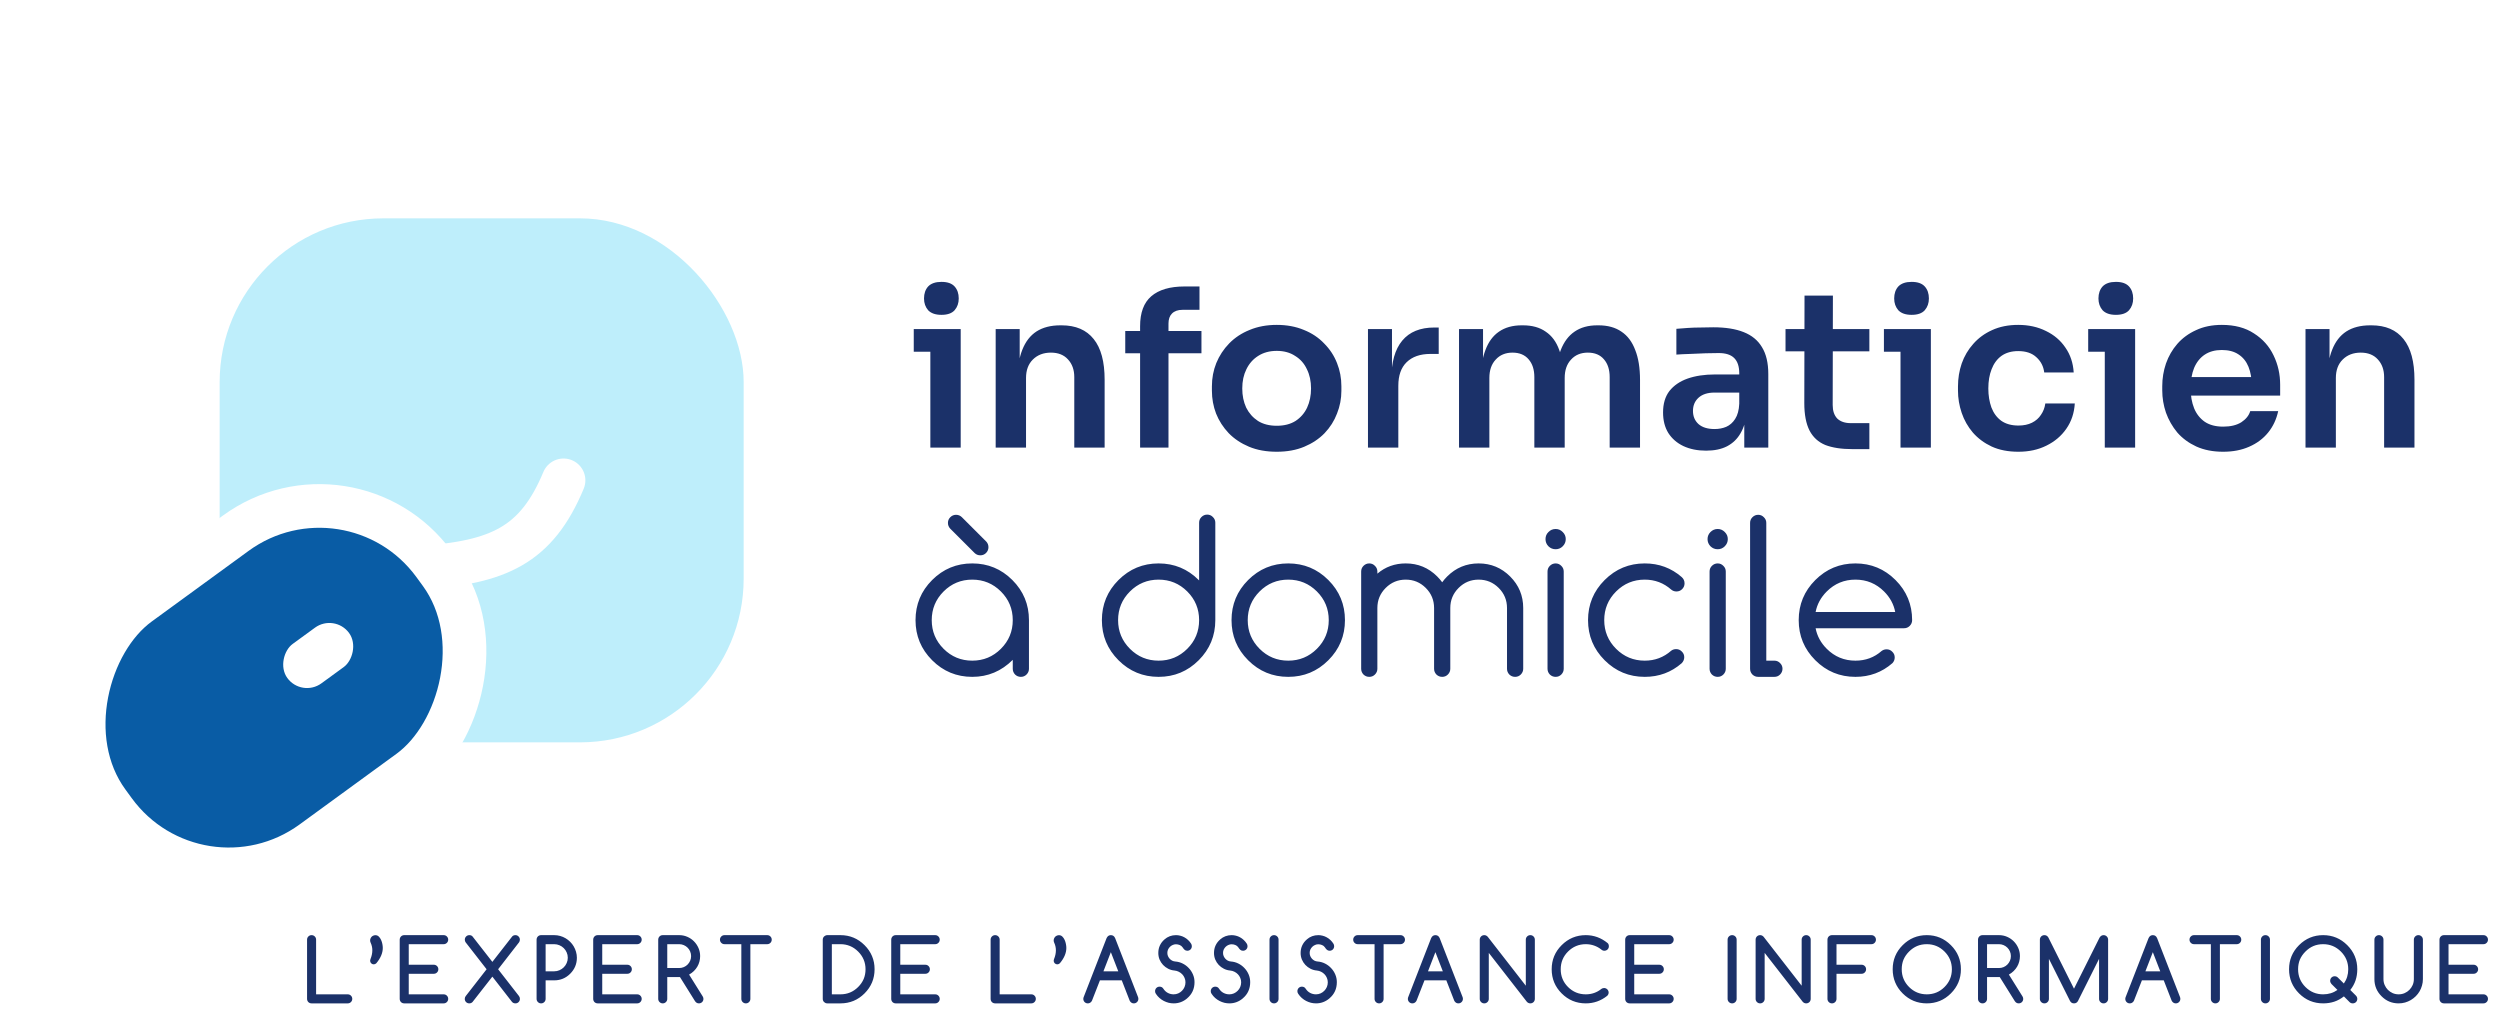 <svg width="229" height="93" viewBox="0 0 229 93" fill="none" xmlns="http://www.w3.org/2000/svg">
<path d="M28.127 86.073C28.127 85.959 28.167 85.861 28.248 85.78C28.329 85.7 28.426 85.659 28.541 85.659C28.656 85.659 28.753 85.7 28.834 85.78C28.915 85.861 28.955 85.959 28.955 86.073V91.081H31.854C31.968 91.081 32.066 91.121 32.147 91.202C32.227 91.283 32.268 91.38 32.268 91.495C32.268 91.61 32.227 91.707 32.147 91.788C32.066 91.869 31.968 91.909 31.854 91.909H28.541C28.481 91.909 28.426 91.899 28.377 91.878C28.328 91.857 28.283 91.829 28.244 91.792C28.208 91.753 28.179 91.709 28.158 91.659C28.137 91.61 28.127 91.555 28.127 91.495V86.073ZM33.903 86.147C33.903 86.08 33.916 86.017 33.942 85.96C33.968 85.9 34.002 85.848 34.044 85.804C34.088 85.759 34.14 85.726 34.2 85.702C34.26 85.676 34.323 85.663 34.388 85.663C34.508 85.663 34.61 85.705 34.696 85.788C34.782 85.871 34.853 85.974 34.907 86.097C34.962 86.216 35.001 86.341 35.025 86.472C35.05 86.599 35.063 86.719 35.063 86.831C35.063 87.292 34.867 87.758 34.474 88.23C34.403 88.3 34.324 88.335 34.235 88.335C34.144 88.335 34.066 88.302 34.001 88.237C33.936 88.172 33.903 88.094 33.903 88.003C33.903 87.959 33.913 87.913 33.931 87.866C34.048 87.58 34.106 87.308 34.106 87.05C34.106 86.805 34.053 86.568 33.946 86.339C33.918 86.274 33.903 86.21 33.903 86.147ZM40.641 91.081C40.755 91.081 40.853 91.121 40.934 91.202C41.014 91.283 41.055 91.38 41.055 91.495C41.055 91.61 41.014 91.707 40.934 91.788C40.853 91.869 40.755 91.909 40.641 91.909H37.027C36.968 91.909 36.913 91.899 36.863 91.878C36.814 91.857 36.77 91.829 36.73 91.792C36.694 91.753 36.665 91.709 36.645 91.659C36.624 91.61 36.613 91.555 36.613 91.495V86.073C36.613 86.016 36.624 85.963 36.645 85.913C36.665 85.861 36.694 85.817 36.73 85.78C36.77 85.741 36.814 85.711 36.863 85.69C36.913 85.67 36.968 85.659 37.027 85.659H40.641C40.755 85.659 40.853 85.7 40.934 85.78C41.014 85.861 41.055 85.959 41.055 86.073C41.055 86.188 41.014 86.285 40.934 86.366C40.853 86.447 40.755 86.487 40.641 86.487H37.441V88.37H39.738C39.853 88.37 39.951 88.41 40.031 88.491C40.112 88.572 40.152 88.67 40.152 88.784C40.152 88.899 40.112 88.996 40.031 89.077C39.951 89.158 39.853 89.198 39.738 89.198H37.441V91.081H40.641ZM43.28 91.788C43.2 91.869 43.102 91.909 42.987 91.909C42.873 91.909 42.775 91.87 42.694 91.792C42.614 91.711 42.573 91.614 42.573 91.499C42.573 91.4 42.603 91.313 42.663 91.237L44.573 88.784L42.651 86.315C42.602 86.245 42.577 86.164 42.577 86.073C42.577 85.959 42.618 85.861 42.698 85.78C42.779 85.7 42.877 85.659 42.991 85.659C43.116 85.659 43.214 85.7 43.284 85.78L45.101 88.108L46.917 85.78C46.99 85.7 47.088 85.659 47.21 85.659C47.325 85.659 47.421 85.7 47.499 85.78C47.58 85.861 47.62 85.959 47.62 86.073C47.62 86.164 47.596 86.245 47.546 86.315L45.628 88.784L47.538 91.237C47.596 91.313 47.624 91.4 47.624 91.499C47.624 91.614 47.584 91.711 47.503 91.792C47.425 91.87 47.329 91.909 47.214 91.909C47.076 91.909 46.968 91.86 46.89 91.761L45.101 89.46L43.28 91.788ZM49.979 86.487V88.972H50.768C50.937 88.972 51.096 88.939 51.244 88.874C51.395 88.809 51.527 88.72 51.639 88.608C51.753 88.496 51.843 88.365 51.908 88.214C51.976 88.063 52.01 87.901 52.01 87.73C52.01 87.555 51.976 87.392 51.908 87.241C51.843 87.09 51.753 86.959 51.639 86.847C51.527 86.735 51.395 86.647 51.244 86.585C51.093 86.52 50.934 86.487 50.768 86.487H49.979ZM49.151 91.495V86.073C49.151 86.016 49.161 85.963 49.182 85.913C49.203 85.861 49.231 85.817 49.268 85.78C49.307 85.741 49.351 85.711 49.401 85.69C49.45 85.67 49.505 85.659 49.565 85.659H50.768C50.955 85.659 51.136 85.684 51.311 85.733C51.488 85.783 51.653 85.853 51.807 85.944C51.96 86.035 52.101 86.145 52.229 86.272C52.356 86.397 52.464 86.537 52.553 86.69C52.644 86.844 52.714 87.009 52.764 87.186C52.816 87.361 52.842 87.542 52.842 87.73C52.842 88.297 52.638 88.785 52.229 89.194C51.825 89.598 51.338 89.8 50.768 89.8H49.979V91.495C49.979 91.61 49.938 91.707 49.858 91.788C49.777 91.869 49.679 91.909 49.565 91.909C49.45 91.909 49.352 91.869 49.272 91.788C49.191 91.707 49.151 91.61 49.151 91.495ZM58.364 91.081C58.479 91.081 58.577 91.121 58.657 91.202C58.738 91.283 58.779 91.38 58.779 91.495C58.779 91.61 58.738 91.707 58.657 91.788C58.577 91.869 58.479 91.909 58.364 91.909H54.751C54.691 91.909 54.637 91.899 54.587 91.878C54.538 91.857 54.493 91.829 54.454 91.792C54.418 91.753 54.389 91.709 54.368 91.659C54.347 91.61 54.337 91.555 54.337 91.495V86.073C54.337 86.016 54.347 85.963 54.368 85.913C54.389 85.861 54.418 85.817 54.454 85.78C54.493 85.741 54.538 85.711 54.587 85.69C54.637 85.67 54.691 85.659 54.751 85.659H58.364C58.479 85.659 58.577 85.7 58.657 85.78C58.738 85.861 58.779 85.959 58.779 86.073C58.779 86.188 58.738 86.285 58.657 86.366C58.577 86.447 58.479 86.487 58.364 86.487H55.165V88.37H57.462C57.577 88.37 57.674 88.41 57.755 88.491C57.836 88.572 57.876 88.67 57.876 88.784C57.876 88.899 57.836 88.996 57.755 89.077C57.674 89.158 57.577 89.198 57.462 89.198H55.165V91.081H58.364ZM61.121 86.487V88.671H62.215C62.366 88.671 62.508 88.642 62.641 88.585C62.774 88.528 62.888 88.45 62.985 88.351C63.084 88.249 63.162 88.133 63.219 88.003C63.276 87.87 63.305 87.73 63.305 87.581C63.305 87.43 63.276 87.288 63.219 87.155C63.162 87.022 63.084 86.907 62.985 86.808C62.886 86.709 62.77 86.63 62.637 86.573C62.504 86.516 62.364 86.487 62.215 86.487H61.121ZM60.293 91.495V86.073C60.293 86.016 60.304 85.963 60.325 85.913C60.345 85.861 60.374 85.817 60.41 85.78C60.45 85.741 60.494 85.711 60.543 85.69C60.593 85.67 60.647 85.659 60.707 85.659H62.215C62.478 85.659 62.725 85.71 62.957 85.811C63.192 85.913 63.395 86.051 63.567 86.226C63.741 86.4 63.879 86.605 63.981 86.839C64.082 87.071 64.133 87.318 64.133 87.581C64.133 87.753 64.111 87.921 64.067 88.085C64.025 88.246 63.961 88.4 63.875 88.546C63.792 88.689 63.686 88.823 63.559 88.948C63.434 89.071 63.288 89.179 63.121 89.272L64.367 91.269C64.412 91.341 64.434 91.417 64.434 91.495C64.434 91.555 64.423 91.61 64.403 91.659C64.382 91.709 64.352 91.753 64.313 91.792C64.276 91.829 64.232 91.857 64.18 91.878C64.13 91.899 64.077 91.909 64.02 91.909C63.874 91.909 63.755 91.841 63.664 91.706L62.285 89.499H61.121V91.495C61.121 91.61 61.081 91.707 61 91.788C60.919 91.869 60.822 91.909 60.707 91.909C60.593 91.909 60.495 91.869 60.414 91.788C60.334 91.707 60.293 91.61 60.293 91.495ZM70.277 86.487H68.734V91.495C68.734 91.61 68.693 91.707 68.613 91.788C68.532 91.869 68.434 91.909 68.32 91.909C68.205 91.909 68.107 91.869 68.027 91.788C67.946 91.707 67.906 91.61 67.906 91.495V86.487H66.363C66.248 86.487 66.15 86.447 66.07 86.366C65.989 86.285 65.948 86.188 65.948 86.073C65.948 85.959 65.989 85.861 66.07 85.78C66.15 85.7 66.248 85.659 66.363 85.659H70.277C70.391 85.659 70.489 85.7 70.57 85.78C70.65 85.861 70.691 85.959 70.691 86.073C70.691 86.188 70.65 86.285 70.57 86.366C70.489 86.447 70.391 86.487 70.277 86.487ZM76.986 91.081C77.618 91.081 78.159 90.857 78.607 90.409C78.833 90.183 79.003 89.936 79.115 89.671C79.227 89.403 79.283 89.107 79.283 88.784C79.283 88.154 79.057 87.614 78.607 87.163C78.156 86.713 77.616 86.487 76.986 86.487H76.197V91.081H76.986ZM76.986 85.659C77.845 85.659 78.581 85.965 79.193 86.577C79.5 86.884 79.729 87.22 79.88 87.585C80.034 87.947 80.111 88.347 80.111 88.784C80.111 89.646 79.805 90.383 79.193 90.995C78.583 91.605 77.848 91.909 76.986 91.909H75.783C75.725 91.909 75.671 91.899 75.618 91.878C75.569 91.855 75.525 91.825 75.486 91.788C75.449 91.752 75.419 91.709 75.396 91.659C75.375 91.607 75.365 91.552 75.365 91.495V86.073C75.365 86.016 75.375 85.963 75.396 85.913C75.419 85.861 75.449 85.817 75.486 85.78C75.525 85.744 75.569 85.715 75.618 85.694C75.671 85.671 75.725 85.659 75.783 85.659H76.986ZM85.665 91.081C85.779 91.081 85.877 91.121 85.957 91.202C86.038 91.283 86.079 91.38 86.079 91.495C86.079 91.61 86.038 91.707 85.957 91.788C85.877 91.869 85.779 91.909 85.665 91.909H82.051C81.991 91.909 81.937 91.899 81.887 91.878C81.838 91.857 81.793 91.829 81.754 91.792C81.718 91.753 81.689 91.709 81.668 91.659C81.647 91.61 81.637 91.555 81.637 91.495V86.073C81.637 86.016 81.647 85.963 81.668 85.913C81.689 85.861 81.718 85.817 81.754 85.78C81.793 85.741 81.838 85.711 81.887 85.69C81.937 85.67 81.991 85.659 82.051 85.659H85.665C85.779 85.659 85.877 85.7 85.957 85.78C86.038 85.861 86.079 85.959 86.079 86.073C86.079 86.188 86.038 86.285 85.957 86.366C85.877 86.447 85.779 86.487 85.665 86.487H82.465V88.37H84.762C84.877 88.37 84.974 88.41 85.055 88.491C85.136 88.572 85.176 88.67 85.176 88.784C85.176 88.899 85.136 88.996 85.055 89.077C84.974 89.158 84.877 89.198 84.762 89.198H82.465V91.081H85.665ZM90.741 86.073C90.741 85.959 90.781 85.861 90.862 85.78C90.942 85.7 91.04 85.659 91.155 85.659C91.269 85.659 91.367 85.7 91.448 85.78C91.528 85.861 91.569 85.959 91.569 86.073V91.081H94.467C94.582 91.081 94.68 91.121 94.76 91.202C94.841 91.283 94.881 91.38 94.881 91.495C94.881 91.61 94.841 91.707 94.76 91.788C94.68 91.869 94.582 91.909 94.467 91.909H91.155C91.095 91.909 91.04 91.899 90.991 91.878C90.941 91.857 90.897 91.829 90.858 91.792C90.821 91.753 90.793 91.709 90.772 91.659C90.751 91.61 90.741 91.555 90.741 91.495V86.073ZM96.517 86.147C96.517 86.08 96.53 86.017 96.556 85.96C96.582 85.9 96.616 85.848 96.658 85.804C96.702 85.759 96.754 85.726 96.814 85.702C96.874 85.676 96.936 85.663 97.001 85.663C97.121 85.663 97.224 85.705 97.31 85.788C97.396 85.871 97.466 85.974 97.521 86.097C97.576 86.216 97.615 86.341 97.638 86.472C97.664 86.599 97.677 86.719 97.677 86.831C97.677 87.292 97.481 87.758 97.087 88.23C97.017 88.3 96.938 88.335 96.849 88.335C96.758 88.335 96.68 88.302 96.615 88.237C96.55 88.172 96.517 88.094 96.517 88.003C96.517 87.959 96.526 87.913 96.544 87.866C96.662 87.58 96.72 87.308 96.72 87.05C96.72 86.805 96.667 86.568 96.56 86.339C96.531 86.274 96.517 86.21 96.517 86.147ZM102.434 88.972L101.754 87.218L101.075 88.972H102.434ZM99.274 91.308L101.36 85.94C101.443 85.753 101.575 85.659 101.754 85.659C101.939 85.659 102.071 85.753 102.149 85.94L104.243 91.327C104.264 91.379 104.274 91.435 104.274 91.495C104.274 91.61 104.234 91.707 104.153 91.788C104.072 91.869 103.975 91.909 103.86 91.909C103.745 91.909 103.649 91.869 103.571 91.788C103.529 91.746 103.498 91.702 103.477 91.655L102.754 89.8H100.754L100.028 91.655C100.007 91.702 99.976 91.746 99.934 91.788C99.853 91.869 99.756 91.909 99.641 91.909C99.527 91.909 99.429 91.869 99.348 91.788C99.27 91.707 99.231 91.61 99.231 91.495C99.231 91.433 99.245 91.37 99.274 91.308ZM105.886 91.042C105.832 90.972 105.804 90.888 105.804 90.792C105.804 90.735 105.815 90.681 105.836 90.632C105.856 90.58 105.885 90.535 105.921 90.499C105.961 90.46 106.005 90.43 106.054 90.409C106.104 90.388 106.158 90.378 106.218 90.378C106.372 90.378 106.488 90.442 106.566 90.569C106.675 90.739 106.812 90.866 106.976 90.952C107.14 91.038 107.317 91.081 107.507 91.081C107.656 91.081 107.795 91.052 107.925 90.995C108.058 90.935 108.173 90.856 108.269 90.757C108.368 90.658 108.446 90.542 108.504 90.409C108.561 90.274 108.589 90.13 108.589 89.98C108.589 89.836 108.562 89.702 108.507 89.577C108.455 89.45 108.384 89.339 108.293 89.245C108.201 89.149 108.095 89.071 107.972 89.011C107.852 88.951 107.725 88.914 107.589 88.901C107.381 88.883 107.187 88.829 107.007 88.737C106.828 88.646 106.67 88.529 106.535 88.386C106.399 88.24 106.293 88.075 106.214 87.89C106.139 87.702 106.101 87.504 106.101 87.296C106.101 87.041 106.149 86.81 106.246 86.605C106.342 86.396 106.484 86.211 106.671 86.05H106.668C106.967 85.789 107.319 85.659 107.722 85.659C107.852 85.659 107.983 85.676 108.113 85.71C108.243 85.741 108.368 85.791 108.488 85.858C108.61 85.924 108.724 86.005 108.828 86.105C108.935 86.204 109.03 86.319 109.113 86.452C109.152 86.52 109.171 86.594 109.171 86.675C109.171 86.735 109.161 86.789 109.14 86.839C109.119 86.888 109.089 86.933 109.05 86.972C109.014 87.008 108.97 87.037 108.918 87.058C108.868 87.079 108.815 87.089 108.757 87.089C108.705 87.089 108.658 87.081 108.617 87.065C108.578 87.05 108.541 87.028 108.507 86.999C108.476 86.97 108.445 86.938 108.414 86.901C108.385 86.862 108.354 86.818 108.32 86.769C108.257 86.677 108.171 86.61 108.062 86.565C107.955 86.519 107.839 86.495 107.714 86.495C107.615 86.495 107.519 86.516 107.425 86.558C107.332 86.597 107.248 86.651 107.175 86.722C107.102 86.792 107.043 86.875 106.996 86.972C106.951 87.068 106.929 87.172 106.929 87.284C106.929 87.386 106.948 87.482 106.984 87.573C107.023 87.664 107.075 87.746 107.14 87.819C107.205 87.89 107.281 87.948 107.367 87.995C107.455 88.039 107.55 88.065 107.652 88.073C107.894 88.091 108.122 88.154 108.336 88.261C108.549 88.368 108.735 88.507 108.894 88.679C109.056 88.848 109.183 89.043 109.277 89.265C109.371 89.486 109.418 89.719 109.418 89.964C109.418 90.573 109.192 91.068 108.742 91.448H108.746C108.384 91.755 107.972 91.909 107.511 91.909C107.358 91.909 107.204 91.891 107.05 91.855C106.897 91.815 106.748 91.759 106.605 91.686C106.464 91.614 106.332 91.522 106.207 91.413C106.084 91.304 105.977 91.18 105.886 91.042ZM110.987 91.042C110.932 90.972 110.905 90.888 110.905 90.792C110.905 90.735 110.915 90.681 110.936 90.632C110.957 90.58 110.986 90.535 111.022 90.499C111.061 90.46 111.105 90.43 111.155 90.409C111.204 90.388 111.259 90.378 111.319 90.378C111.473 90.378 111.589 90.442 111.667 90.569C111.776 90.739 111.913 90.866 112.077 90.952C112.241 91.038 112.418 91.081 112.608 91.081C112.756 91.081 112.896 91.052 113.026 90.995C113.159 90.935 113.273 90.856 113.37 90.757C113.469 90.658 113.547 90.542 113.604 90.409C113.661 90.274 113.69 90.13 113.69 89.98C113.69 89.836 113.663 89.702 113.608 89.577C113.556 89.45 113.484 89.339 113.393 89.245C113.302 89.149 113.195 89.071 113.073 89.011C112.953 88.951 112.825 88.914 112.69 88.901C112.482 88.883 112.288 88.829 112.108 88.737C111.928 88.646 111.771 88.529 111.635 88.386C111.5 88.24 111.393 88.075 111.315 87.89C111.24 87.702 111.202 87.504 111.202 87.296C111.202 87.041 111.25 86.81 111.346 86.605C111.443 86.396 111.585 86.211 111.772 86.05H111.768C112.068 85.789 112.419 85.659 112.823 85.659C112.953 85.659 113.083 85.676 113.214 85.71C113.344 85.741 113.469 85.791 113.589 85.858C113.711 85.924 113.824 86.005 113.928 86.105C114.035 86.204 114.13 86.319 114.214 86.452C114.253 86.52 114.272 86.594 114.272 86.675C114.272 86.735 114.262 86.789 114.241 86.839C114.22 86.888 114.19 86.933 114.151 86.972C114.115 87.008 114.07 87.037 114.018 87.058C113.969 87.079 113.915 87.089 113.858 87.089C113.806 87.089 113.759 87.081 113.717 87.065C113.678 87.05 113.642 87.028 113.608 86.999C113.577 86.97 113.546 86.938 113.514 86.901C113.486 86.862 113.454 86.818 113.421 86.769C113.358 86.677 113.272 86.61 113.163 86.565C113.056 86.519 112.94 86.495 112.815 86.495C112.716 86.495 112.62 86.516 112.526 86.558C112.432 86.597 112.349 86.651 112.276 86.722C112.203 86.792 112.143 86.875 112.096 86.972C112.052 87.068 112.03 87.172 112.03 87.284C112.03 87.386 112.048 87.482 112.085 87.573C112.124 87.664 112.176 87.746 112.241 87.819C112.306 87.89 112.381 87.948 112.467 87.995C112.556 88.039 112.651 88.065 112.753 88.073C112.995 88.091 113.223 88.154 113.436 88.261C113.65 88.368 113.836 88.507 113.995 88.679C114.156 88.848 114.284 89.043 114.378 89.265C114.471 89.486 114.518 89.719 114.518 89.964C114.518 90.573 114.293 91.068 113.842 91.448H113.846C113.484 91.755 113.073 91.909 112.612 91.909C112.458 91.909 112.305 91.891 112.151 91.855C111.997 91.815 111.849 91.759 111.706 91.686C111.565 91.614 111.432 91.522 111.307 91.413C111.185 91.304 111.078 91.18 110.987 91.042ZM117.115 91.495C117.115 91.61 117.075 91.707 116.994 91.788C116.913 91.869 116.815 91.909 116.701 91.909C116.586 91.909 116.489 91.869 116.408 91.788C116.327 91.707 116.287 91.61 116.287 91.495V86.073C116.287 85.959 116.327 85.861 116.408 85.78C116.489 85.7 116.586 85.659 116.701 85.659C116.815 85.659 116.913 85.7 116.994 85.78C117.075 85.861 117.115 85.959 117.115 86.073V91.495ZM118.923 91.042C118.868 90.972 118.841 90.888 118.841 90.792C118.841 90.735 118.851 90.681 118.872 90.632C118.893 90.58 118.921 90.535 118.958 90.499C118.997 90.46 119.041 90.43 119.091 90.409C119.14 90.388 119.195 90.378 119.255 90.378C119.408 90.378 119.524 90.442 119.602 90.569C119.712 90.739 119.848 90.866 120.012 90.952C120.176 91.038 120.354 91.081 120.544 91.081C120.692 91.081 120.831 91.052 120.962 90.995C121.094 90.935 121.209 90.856 121.305 90.757C121.404 90.658 121.482 90.542 121.54 90.409C121.597 90.274 121.626 90.13 121.626 89.98C121.626 89.836 121.598 89.702 121.544 89.577C121.492 89.45 121.42 89.339 121.329 89.245C121.238 89.149 121.131 89.071 121.009 89.011C120.889 88.951 120.761 88.914 120.626 88.901C120.417 88.883 120.223 88.829 120.044 88.737C119.864 88.646 119.706 88.529 119.571 88.386C119.436 88.24 119.329 88.075 119.251 87.89C119.175 87.702 119.137 87.504 119.137 87.296C119.137 87.041 119.186 86.81 119.282 86.605C119.378 86.396 119.52 86.211 119.708 86.05H119.704C120.003 85.789 120.355 85.659 120.759 85.659C120.889 85.659 121.019 85.676 121.149 85.71C121.279 85.741 121.404 85.791 121.524 85.858C121.647 85.924 121.76 86.005 121.864 86.105C121.971 86.204 122.066 86.319 122.149 86.452C122.188 86.52 122.208 86.594 122.208 86.675C122.208 86.735 122.197 86.789 122.176 86.839C122.156 86.888 122.126 86.933 122.087 86.972C122.05 87.008 122.006 87.037 121.954 87.058C121.904 87.079 121.851 87.089 121.794 87.089C121.742 87.089 121.695 87.081 121.653 87.065C121.614 87.05 121.578 87.028 121.544 86.999C121.512 86.97 121.481 86.938 121.45 86.901C121.421 86.862 121.39 86.818 121.356 86.769C121.294 86.677 121.208 86.61 121.098 86.565C120.992 86.519 120.876 86.495 120.751 86.495C120.652 86.495 120.555 86.516 120.462 86.558C120.368 86.597 120.285 86.651 120.212 86.722C120.139 86.792 120.079 86.875 120.032 86.972C119.988 87.068 119.966 87.172 119.966 87.284C119.966 87.386 119.984 87.482 120.02 87.573C120.059 87.664 120.111 87.746 120.176 87.819C120.242 87.89 120.317 87.948 120.403 87.995C120.492 88.039 120.587 88.065 120.688 88.073C120.93 88.091 121.158 88.154 121.372 88.261C121.585 88.368 121.772 88.507 121.93 88.679C122.092 88.848 122.219 89.043 122.313 89.265C122.407 89.486 122.454 89.719 122.454 89.964C122.454 90.573 122.229 91.068 121.778 91.448H121.782C121.42 91.755 121.009 91.909 120.548 91.909C120.394 91.909 120.24 91.891 120.087 91.855C119.933 91.815 119.785 91.759 119.641 91.686C119.501 91.614 119.368 91.522 119.243 91.413C119.12 91.304 119.014 91.18 118.923 91.042ZM128.281 86.487H126.738V91.495C126.738 91.61 126.698 91.707 126.617 91.788C126.536 91.869 126.439 91.909 126.324 91.909C126.209 91.909 126.112 91.869 126.031 91.788C125.95 91.707 125.91 91.61 125.91 91.495V86.487H124.367C124.252 86.487 124.155 86.447 124.074 86.366C123.993 86.285 123.953 86.188 123.953 86.073C123.953 85.959 123.993 85.861 124.074 85.78C124.155 85.7 124.252 85.659 124.367 85.659H128.281C128.396 85.659 128.493 85.7 128.574 85.78C128.655 85.861 128.695 85.959 128.695 86.073C128.695 86.188 128.655 86.285 128.574 86.366C128.493 86.447 128.396 86.487 128.281 86.487ZM132.163 88.972L131.483 87.218L130.804 88.972H132.163ZM129.003 91.308L131.089 85.94C131.172 85.753 131.304 85.659 131.483 85.659C131.668 85.659 131.8 85.753 131.878 85.94L133.971 91.327C133.992 91.379 134.003 91.435 134.003 91.495C134.003 91.61 133.962 91.707 133.882 91.788C133.801 91.869 133.703 91.909 133.589 91.909C133.474 91.909 133.378 91.869 133.3 91.788C133.258 91.746 133.227 91.702 133.206 91.655L132.483 89.8H130.483L129.757 91.655C129.736 91.702 129.705 91.746 129.663 91.788C129.582 91.869 129.485 91.909 129.37 91.909C129.255 91.909 129.158 91.869 129.077 91.788C128.999 91.707 128.96 91.61 128.96 91.495C128.96 91.433 128.974 91.37 129.003 91.308ZM135.545 91.495V86.073C135.545 86.016 135.555 85.963 135.576 85.913C135.597 85.861 135.625 85.817 135.662 85.78C135.701 85.741 135.745 85.711 135.795 85.69C135.844 85.67 135.899 85.659 135.959 85.659C136.081 85.659 136.188 85.71 136.279 85.811L139.764 90.292V86.073C139.764 85.959 139.804 85.861 139.885 85.78C139.965 85.7 140.063 85.659 140.178 85.659C140.292 85.659 140.39 85.7 140.471 85.78C140.551 85.861 140.592 85.959 140.592 86.073V91.495C140.592 91.555 140.581 91.61 140.56 91.659C140.54 91.709 140.51 91.753 140.471 91.792C140.434 91.829 140.39 91.857 140.338 91.878C140.288 91.899 140.235 91.909 140.178 91.909C140.055 91.909 139.95 91.861 139.861 91.765L136.373 87.284V91.495C136.373 91.61 136.333 91.707 136.252 91.788C136.171 91.869 136.073 91.909 135.959 91.909C135.844 91.909 135.747 91.869 135.666 91.788C135.585 91.707 135.545 91.61 135.545 91.495ZM146.938 90.503C146.996 90.503 147.049 90.515 147.099 90.538C147.148 90.559 147.191 90.588 147.227 90.624C147.266 90.66 147.296 90.705 147.317 90.757C147.341 90.806 147.352 90.86 147.352 90.917C147.352 91.026 147.309 91.125 147.224 91.214C146.643 91.677 145.988 91.909 145.259 91.909C144.394 91.909 143.657 91.605 143.048 90.995C142.438 90.386 142.134 89.649 142.134 88.784C142.134 87.922 142.438 87.186 143.048 86.577C143.66 85.965 144.397 85.659 145.259 85.659C145.998 85.659 146.666 85.903 147.263 86.39C147.335 86.46 147.372 86.555 147.372 86.675C147.372 86.735 147.362 86.789 147.341 86.839C147.32 86.888 147.29 86.933 147.251 86.972C147.214 87.008 147.17 87.037 147.118 87.058C147.069 87.079 147.015 87.089 146.958 87.089C146.856 87.089 146.761 87.05 146.673 86.972C146.475 86.815 146.256 86.696 146.016 86.612C145.78 86.529 145.527 86.487 145.259 86.487C144.623 86.487 144.08 86.713 143.63 87.163C143.184 87.608 142.962 88.149 142.962 88.784C142.962 89.422 143.184 89.964 143.63 90.409C144.078 90.857 144.621 91.081 145.259 91.081C145.803 91.081 146.282 90.913 146.696 90.577C146.764 90.53 146.845 90.505 146.938 90.503ZM152.894 91.081C153.009 91.081 153.107 91.121 153.187 91.202C153.268 91.283 153.309 91.38 153.309 91.495C153.309 91.61 153.268 91.707 153.187 91.788C153.107 91.869 153.009 91.909 152.894 91.909H149.281C149.221 91.909 149.167 91.899 149.117 91.878C149.068 91.857 149.023 91.829 148.984 91.792C148.948 91.753 148.919 91.709 148.898 91.659C148.878 91.61 148.867 91.555 148.867 91.495V86.073C148.867 86.016 148.878 85.963 148.898 85.913C148.919 85.861 148.948 85.817 148.984 85.78C149.023 85.741 149.068 85.711 149.117 85.69C149.167 85.67 149.221 85.659 149.281 85.659H152.894C153.009 85.659 153.107 85.7 153.187 85.78C153.268 85.861 153.309 85.959 153.309 86.073C153.309 86.188 153.268 86.285 153.187 86.366C153.107 86.447 153.009 86.487 152.894 86.487H149.695V88.37H151.992C152.107 88.37 152.204 88.41 152.285 88.491C152.366 88.572 152.406 88.67 152.406 88.784C152.406 88.899 152.366 88.996 152.285 89.077C152.204 89.158 152.107 89.198 151.992 89.198H149.695V91.081H152.894ZM159.076 91.495C159.076 91.61 159.036 91.707 158.955 91.788C158.874 91.869 158.777 91.909 158.662 91.909C158.548 91.909 158.45 91.869 158.369 91.788C158.288 91.707 158.248 91.61 158.248 91.495V86.073C158.248 85.959 158.288 85.861 158.369 85.78C158.45 85.7 158.548 85.659 158.662 85.659C158.777 85.659 158.874 85.7 158.955 85.78C159.036 85.861 159.076 85.959 159.076 86.073V91.495ZM160.814 91.495V86.073C160.814 86.016 160.824 85.963 160.845 85.913C160.866 85.861 160.894 85.817 160.931 85.78C160.97 85.741 161.014 85.711 161.064 85.69C161.113 85.67 161.168 85.659 161.228 85.659C161.35 85.659 161.457 85.71 161.548 85.811L165.032 90.292V86.073C165.032 85.959 165.073 85.861 165.153 85.78C165.234 85.7 165.332 85.659 165.446 85.659C165.561 85.659 165.659 85.7 165.739 85.78C165.82 85.861 165.86 85.959 165.86 86.073V91.495C165.86 91.555 165.85 91.61 165.829 91.659C165.808 91.709 165.778 91.753 165.739 91.792C165.703 91.829 165.659 91.857 165.606 91.878C165.557 91.899 165.504 91.909 165.446 91.909C165.324 91.909 165.218 91.861 165.13 91.765L161.642 87.284V91.495C161.642 91.61 161.601 91.707 161.521 91.788C161.44 91.869 161.342 91.909 161.228 91.909C161.113 91.909 161.015 91.869 160.935 91.788C160.854 91.707 160.814 91.61 160.814 91.495ZM167.395 91.495V86.073C167.395 86.016 167.405 85.963 167.426 85.913C167.447 85.861 167.475 85.817 167.512 85.78C167.551 85.741 167.595 85.711 167.645 85.69C167.694 85.67 167.749 85.659 167.809 85.659H171.422C171.537 85.659 171.634 85.7 171.715 85.78C171.796 85.861 171.836 85.959 171.836 86.073C171.836 86.188 171.796 86.285 171.715 86.366C171.634 86.447 171.537 86.487 171.422 86.487H168.223V88.37H170.52C170.634 88.37 170.732 88.41 170.813 88.491C170.893 88.572 170.934 88.67 170.934 88.784C170.934 88.899 170.893 88.996 170.813 89.077C170.732 89.158 170.634 89.198 170.52 89.198H168.223V91.495C168.223 91.61 168.182 91.707 168.102 91.788C168.021 91.869 167.923 91.909 167.809 91.909C167.694 91.909 167.596 91.869 167.516 91.788C167.435 91.707 167.395 91.61 167.395 91.495ZM176.495 86.487C176.172 86.487 175.877 86.543 175.609 86.655C175.343 86.767 175.097 86.936 174.87 87.163C174.644 87.39 174.474 87.636 174.362 87.901C174.253 88.167 174.198 88.461 174.198 88.784C174.198 89.42 174.422 89.961 174.87 90.409C175.318 90.857 175.86 91.081 176.495 91.081C177.131 91.081 177.672 90.857 178.12 90.409C178.568 89.961 178.792 89.42 178.792 88.784C178.792 88.151 178.568 87.611 178.12 87.163C177.67 86.713 177.128 86.487 176.495 86.487ZM179.62 88.784C179.62 89.646 179.314 90.383 178.702 90.995C178.093 91.605 177.357 91.909 176.495 91.909C175.631 91.909 174.894 91.605 174.284 90.995C173.675 90.386 173.37 89.649 173.37 88.784C173.37 87.922 173.675 87.186 174.284 86.577C174.896 85.965 175.633 85.659 176.495 85.659C177.355 85.659 178.09 85.965 178.702 86.577C179.01 86.884 179.239 87.22 179.39 87.585C179.543 87.95 179.62 88.349 179.62 88.784ZM182.014 86.487V88.671H183.108C183.259 88.671 183.401 88.642 183.533 88.585C183.666 88.528 183.781 88.45 183.877 88.351C183.976 88.249 184.054 88.133 184.111 88.003C184.169 87.87 184.197 87.73 184.197 87.581C184.197 87.43 184.169 87.288 184.111 87.155C184.054 87.022 183.976 86.907 183.877 86.808C183.778 86.709 183.662 86.63 183.529 86.573C183.397 86.516 183.256 86.487 183.108 86.487H182.014ZM181.186 91.495V86.073C181.186 86.016 181.196 85.963 181.217 85.913C181.238 85.861 181.266 85.817 181.303 85.78C181.342 85.741 181.386 85.711 181.436 85.69C181.485 85.67 181.54 85.659 181.6 85.659H183.108C183.371 85.659 183.618 85.71 183.85 85.811C184.084 85.913 184.287 86.051 184.459 86.226C184.634 86.4 184.772 86.605 184.873 86.839C184.975 87.071 185.026 87.318 185.026 87.581C185.026 87.753 185.003 87.921 184.959 88.085C184.917 88.246 184.854 88.4 184.768 88.546C184.684 88.689 184.579 88.823 184.451 88.948C184.326 89.071 184.18 89.179 184.014 89.272L185.26 91.269C185.304 91.341 185.326 91.417 185.326 91.495C185.326 91.555 185.316 91.61 185.295 91.659C185.274 91.709 185.244 91.753 185.205 91.792C185.169 91.829 185.125 91.857 185.072 91.878C185.023 91.899 184.97 91.909 184.912 91.909C184.766 91.909 184.648 91.841 184.557 91.706L183.178 89.499H182.014V91.495C182.014 91.61 181.973 91.707 181.893 91.788C181.812 91.869 181.714 91.909 181.6 91.909C181.485 91.909 181.388 91.869 181.307 91.788C181.226 91.707 181.186 91.61 181.186 91.495ZM186.853 91.495V86.073C186.853 86.016 186.863 85.963 186.884 85.913C186.905 85.861 186.933 85.817 186.97 85.78C187.009 85.741 187.053 85.711 187.103 85.69C187.152 85.67 187.207 85.659 187.267 85.659C187.428 85.659 187.551 85.733 187.634 85.882L189.978 90.565L192.321 85.882C192.415 85.733 192.538 85.659 192.689 85.659C192.746 85.659 192.799 85.67 192.849 85.69C192.901 85.711 192.945 85.741 192.982 85.78C193.021 85.817 193.051 85.861 193.071 85.913C193.092 85.963 193.103 86.016 193.103 86.073V91.495C193.103 91.61 193.062 91.707 192.982 91.788C192.901 91.869 192.803 91.909 192.689 91.909C192.574 91.909 192.476 91.869 192.396 91.788C192.315 91.707 192.275 91.61 192.275 91.495V87.831L190.337 91.702C190.256 91.84 190.137 91.909 189.978 91.909C189.806 91.909 189.68 91.826 189.599 91.659L187.681 87.831V91.495C187.681 91.61 187.64 91.707 187.56 91.788C187.479 91.869 187.381 91.909 187.267 91.909C187.152 91.909 187.055 91.869 186.974 91.788C186.893 91.707 186.853 91.61 186.853 91.495ZM197.879 88.972L197.199 87.218L196.52 88.972H197.879ZM194.719 91.308L196.805 85.94C196.888 85.753 197.02 85.659 197.199 85.659C197.384 85.659 197.516 85.753 197.594 85.94L199.688 91.327C199.709 91.379 199.719 91.435 199.719 91.495C199.719 91.61 199.679 91.707 199.598 91.788C199.517 91.869 199.419 91.909 199.305 91.909C199.19 91.909 199.094 91.869 199.016 91.788C198.974 91.746 198.943 91.702 198.922 91.655L198.199 89.8H196.199L195.473 91.655C195.452 91.702 195.421 91.746 195.379 91.788C195.298 91.869 195.201 91.909 195.086 91.909C194.972 91.909 194.874 91.869 194.793 91.788C194.715 91.707 194.676 91.61 194.676 91.495C194.676 91.433 194.69 91.37 194.719 91.308ZM204.886 86.487H203.343V91.495C203.343 91.61 203.303 91.707 203.222 91.788C203.141 91.869 203.044 91.909 202.929 91.909C202.814 91.909 202.717 91.869 202.636 91.788C202.555 91.707 202.515 91.61 202.515 91.495V86.487H200.972C200.857 86.487 200.76 86.447 200.679 86.366C200.598 86.285 200.558 86.188 200.558 86.073C200.558 85.959 200.598 85.861 200.679 85.78C200.76 85.7 200.857 85.659 200.972 85.659H204.886C205.001 85.659 205.098 85.7 205.179 85.78C205.26 85.861 205.3 85.959 205.3 86.073C205.3 86.188 205.26 86.285 205.179 86.366C205.098 86.447 205.001 86.487 204.886 86.487ZM207.928 91.495C207.928 91.61 207.888 91.707 207.807 91.788C207.726 91.869 207.629 91.909 207.514 91.909C207.399 91.909 207.302 91.869 207.221 91.788C207.14 91.707 207.1 91.61 207.1 91.495V86.073C207.1 85.959 207.14 85.861 207.221 85.78C207.302 85.7 207.399 85.659 207.514 85.659C207.629 85.659 207.726 85.7 207.807 85.78C207.888 85.861 207.928 85.959 207.928 86.073V91.495ZM214.701 91.269C214.425 91.487 214.13 91.649 213.818 91.753C213.505 91.857 213.167 91.909 212.802 91.909C211.938 91.909 211.201 91.605 210.591 90.995C209.982 90.386 209.677 89.649 209.677 88.784C209.677 87.922 209.982 87.186 210.591 86.577C211.203 85.965 211.94 85.659 212.802 85.659C213.661 85.659 214.397 85.965 215.009 86.577C215.316 86.884 215.546 87.22 215.697 87.585C215.85 87.947 215.927 88.347 215.927 88.784C215.927 89.149 215.875 89.487 215.771 89.8C215.667 90.112 215.505 90.407 215.286 90.683L215.81 91.206C215.888 91.292 215.927 91.388 215.927 91.495C215.927 91.555 215.917 91.61 215.896 91.659C215.875 91.709 215.845 91.753 215.806 91.792C215.77 91.829 215.725 91.857 215.673 91.878C215.624 91.899 215.57 91.909 215.513 91.909C215.393 91.909 215.294 91.869 215.216 91.788L214.701 91.269ZM213.56 90.132C213.482 90.041 213.443 89.943 213.443 89.839C213.443 89.782 213.453 89.728 213.474 89.679C213.495 89.627 213.523 89.582 213.56 89.546C213.599 89.507 213.643 89.477 213.693 89.456C213.742 89.435 213.797 89.425 213.857 89.425C213.971 89.425 214.069 89.465 214.15 89.546L214.697 90.089C214.965 89.711 215.099 89.276 215.099 88.784C215.099 88.151 214.875 87.611 214.427 87.163C213.977 86.713 213.435 86.487 212.802 86.487C212.479 86.487 212.184 86.543 211.915 86.655C211.65 86.767 211.404 86.936 211.177 87.163C210.951 87.39 210.781 87.636 210.669 87.901C210.56 88.167 210.505 88.461 210.505 88.784C210.505 89.42 210.729 89.961 211.177 90.409C211.625 90.857 212.167 91.081 212.802 91.081C213.294 91.081 213.73 90.947 214.111 90.679L213.56 90.132ZM218.325 86.073V89.686C218.325 89.877 218.361 90.056 218.434 90.226C218.507 90.395 218.606 90.543 218.731 90.671C218.856 90.796 219.003 90.896 219.172 90.972C219.342 91.045 219.523 91.081 219.715 91.081C219.908 91.081 220.089 91.045 220.258 90.972C220.427 90.899 220.575 90.799 220.7 90.671C220.827 90.543 220.927 90.396 221 90.23C221.073 90.06 221.11 89.879 221.11 89.686V86.073C221.11 85.959 221.15 85.861 221.231 85.78C221.312 85.7 221.409 85.659 221.524 85.659C221.638 85.659 221.736 85.7 221.817 85.78C221.898 85.861 221.938 85.959 221.938 86.073V89.686C221.938 89.89 221.911 90.085 221.856 90.272C221.804 90.46 221.73 90.637 221.633 90.804C221.537 90.968 221.421 91.118 221.286 91.253C221.15 91.388 220.999 91.505 220.832 91.605C220.668 91.701 220.491 91.776 220.301 91.831C220.114 91.883 219.918 91.909 219.715 91.909C219.101 91.909 218.579 91.692 218.149 91.257C217.714 90.822 217.496 90.299 217.496 89.686V86.073C217.496 85.959 217.537 85.861 217.618 85.78C217.698 85.7 217.796 85.659 217.911 85.659C218.025 85.659 218.123 85.7 218.204 85.78C218.284 85.861 218.325 85.959 218.325 86.073ZM227.484 91.081C227.598 91.081 227.696 91.121 227.777 91.202C227.858 91.283 227.898 91.38 227.898 91.495C227.898 91.61 227.858 91.707 227.777 91.788C227.696 91.869 227.598 91.909 227.484 91.909H223.871C223.811 91.909 223.756 91.899 223.706 91.878C223.657 91.857 223.613 91.829 223.574 91.792C223.537 91.753 223.509 91.709 223.488 91.659C223.467 91.61 223.456 91.555 223.456 91.495V86.073C223.456 86.016 223.467 85.963 223.488 85.913C223.509 85.861 223.537 85.817 223.574 85.78C223.613 85.741 223.657 85.711 223.706 85.69C223.756 85.67 223.811 85.659 223.871 85.659H227.484C227.598 85.659 227.696 85.7 227.777 85.78C227.858 85.861 227.898 85.959 227.898 86.073C227.898 86.188 227.858 86.285 227.777 86.366C227.696 86.447 227.598 86.487 227.484 86.487H224.285V88.37H226.581C226.696 88.37 226.794 88.41 226.874 88.491C226.955 88.572 226.996 88.67 226.996 88.784C226.996 88.899 226.955 88.996 226.874 89.077C226.794 89.158 226.696 89.198 226.581 89.198H224.285V91.081H227.484Z" fill="#1B3169"/>
<path d="M89.058 53.094C88.031 53.094 87.156 53.456 86.432 54.179C85.709 54.903 85.347 55.778 85.347 56.805C85.347 57.831 85.709 58.706 86.432 59.43C87.156 60.154 88.031 60.516 89.058 60.516C90.084 60.516 90.96 60.154 91.683 59.43C92.407 58.706 92.769 57.831 92.769 56.805C92.769 55.778 92.407 54.903 91.683 54.179C90.96 53.456 90.084 53.094 89.058 53.094ZM92.769 60.441C91.73 61.48 90.493 62 89.058 62C87.623 62 86.398 61.493 85.384 60.478C84.37 59.464 83.862 58.24 83.862 56.805C83.862 55.37 84.37 54.145 85.384 53.131C86.398 52.117 87.623 51.609 89.058 51.609C90.493 51.609 91.717 52.117 92.732 53.131C93.746 54.145 94.253 55.37 94.253 56.805V61.258C94.253 61.462 94.179 61.638 94.03 61.787C93.888 61.929 93.715 62 93.511 62C93.307 62 93.13 61.929 92.982 61.787C92.84 61.638 92.769 61.462 92.769 61.258V60.441ZM86.831 47.898C86.831 47.694 86.902 47.521 87.045 47.379C87.193 47.23 87.369 47.156 87.573 47.156C87.778 47.156 87.954 47.227 88.102 47.37L90.357 49.624C90.48 49.766 90.542 49.933 90.542 50.125C90.542 50.329 90.468 50.505 90.32 50.654C90.177 50.796 90.004 50.867 89.8 50.867C89.602 50.867 89.432 50.802 89.29 50.672L87.035 48.418C86.899 48.27 86.831 48.096 86.831 47.898ZM109.839 56.805C109.839 55.778 109.477 54.903 108.754 54.179C108.03 53.456 107.155 53.094 106.128 53.094C105.101 53.094 104.226 53.456 103.503 54.179C102.779 54.903 102.417 55.778 102.417 56.805C102.417 57.831 102.779 58.706 103.503 59.43C104.226 60.154 105.101 60.516 106.128 60.516C107.155 60.516 108.03 60.154 108.754 59.43C109.477 58.706 109.839 57.831 109.839 56.805ZM109.839 47.88C109.839 47.676 109.91 47.503 110.052 47.36C110.201 47.212 110.377 47.138 110.581 47.138C110.785 47.138 110.958 47.212 111.101 47.36C111.249 47.503 111.323 47.676 111.323 47.88V56.805C111.323 58.24 110.816 59.464 109.802 60.478C108.788 61.493 107.563 62 106.128 62C104.693 62 103.469 61.493 102.454 60.478C101.44 59.464 100.933 58.24 100.933 56.805C100.933 55.37 101.44 54.145 102.454 53.131C103.469 52.117 104.693 51.609 106.128 51.609C107.563 51.609 108.788 52.117 109.802 53.131C109.814 53.143 109.827 53.156 109.839 53.168V47.88ZM123.198 56.805C123.198 58.24 122.691 59.464 121.677 60.478C120.663 61.493 119.438 62 118.003 62C116.568 62 115.344 61.493 114.329 60.478C113.315 59.464 112.808 58.24 112.808 56.805C112.808 55.37 113.315 54.145 114.329 53.131C115.344 52.117 116.568 51.609 118.003 51.609C119.438 51.609 120.663 52.117 121.677 53.131C122.691 54.145 123.198 55.37 123.198 56.805ZM118.003 53.094C116.976 53.094 116.101 53.456 115.378 54.179C114.654 54.903 114.292 55.778 114.292 56.805C114.292 57.831 114.654 58.706 115.378 59.43C116.101 60.154 116.976 60.516 118.003 60.516C119.03 60.516 119.905 60.154 120.629 59.43C121.352 58.706 121.714 57.831 121.714 56.805C121.714 55.778 121.352 54.903 120.629 54.179C119.905 53.456 119.03 53.094 118.003 53.094ZM126.167 61.258C126.167 61.462 126.093 61.638 125.944 61.787C125.802 61.929 125.629 62 125.425 62C125.221 62 125.045 61.929 124.896 61.787C124.754 61.638 124.683 61.462 124.683 61.258V52.352C124.683 52.148 124.754 51.974 124.896 51.832C125.045 51.684 125.221 51.609 125.425 51.609C125.629 51.609 125.802 51.684 125.944 51.832C126.093 51.974 126.167 52.148 126.167 52.352V52.546C126.903 51.922 127.769 51.609 128.765 51.609C129.89 51.609 130.852 52.008 131.65 52.806C131.817 52.973 131.969 53.149 132.105 53.335C132.241 53.149 132.392 52.973 132.559 52.806C133.357 52.008 134.319 51.609 135.444 51.609C136.57 51.609 137.532 52.008 138.33 52.806C139.128 53.604 139.526 54.566 139.526 55.691V61.258C139.526 61.462 139.452 61.638 139.304 61.787C139.162 61.929 138.988 62 138.784 62C138.58 62 138.404 61.929 138.255 61.787C138.113 61.638 138.042 61.462 138.042 61.258V55.691C138.042 54.974 137.789 54.362 137.281 53.855C136.774 53.347 136.162 53.094 135.444 53.094C134.727 53.094 134.115 53.347 133.608 53.855C133.1 54.362 132.847 54.974 132.847 55.691V61.258C132.847 61.462 132.773 61.638 132.624 61.787C132.482 61.929 132.309 62 132.105 62C131.901 62 131.724 61.929 131.576 61.787C131.434 61.638 131.362 61.462 131.362 61.258V55.691C131.362 54.974 131.109 54.362 130.602 53.855C130.095 53.347 129.482 53.094 128.765 53.094C128.047 53.094 127.435 53.347 126.928 53.855C126.421 54.362 126.167 54.974 126.167 55.691V61.258ZM143.423 49.383C143.423 49.636 143.33 49.856 143.145 50.041C142.965 50.221 142.749 50.31 142.495 50.31C142.242 50.31 142.022 50.221 141.837 50.041C141.657 49.856 141.568 49.636 141.568 49.383C141.568 49.129 141.657 48.913 141.837 48.733C142.022 48.548 142.242 48.455 142.495 48.455C142.749 48.455 142.965 48.548 143.145 48.733C143.33 48.913 143.423 49.129 143.423 49.383ZM141.753 52.352C141.753 52.148 141.824 51.974 141.966 51.832C142.115 51.684 142.291 51.609 142.495 51.609C142.699 51.609 142.873 51.684 143.015 51.832C143.163 51.974 143.237 52.148 143.237 52.352V61.258C143.237 61.462 143.163 61.638 143.015 61.787C142.873 61.929 142.699 62 142.495 62C142.291 62 142.115 61.929 141.966 61.787C141.824 61.638 141.753 61.462 141.753 61.258V52.352ZM153.535 59.458C153.739 59.458 153.913 59.532 154.055 59.681C154.203 59.823 154.277 59.996 154.277 60.2C154.277 60.404 154.2 60.587 154.046 60.748C153.087 61.583 151.958 62 150.659 62C149.224 62 148 61.493 146.985 60.478C145.971 59.464 145.464 58.24 145.464 56.805C145.464 55.37 145.971 54.145 146.985 53.131C148 52.117 149.224 51.609 150.659 51.609C151.958 51.609 153.087 52.027 154.046 52.862C154.219 53.016 154.305 53.208 154.305 53.437C154.305 53.641 154.231 53.817 154.083 53.966C153.94 54.108 153.767 54.179 153.563 54.179C153.384 54.179 153.226 54.123 153.09 54.012C152.397 53.4 151.587 53.094 150.659 53.094C149.633 53.094 148.757 53.456 148.034 54.179C147.31 54.903 146.948 55.778 146.948 56.805C146.948 57.831 147.31 58.706 148.034 59.43C148.757 60.154 149.633 60.516 150.659 60.516C151.587 60.516 152.394 60.213 153.081 59.606C153.211 59.508 153.362 59.458 153.535 59.458ZM158.267 49.383C158.267 49.636 158.174 49.856 157.988 50.041C157.809 50.221 157.593 50.31 157.339 50.31C157.085 50.31 156.866 50.221 156.68 50.041C156.501 49.856 156.411 49.636 156.411 49.383C156.411 49.129 156.501 48.913 156.68 48.733C156.866 48.548 157.085 48.455 157.339 48.455C157.593 48.455 157.809 48.548 157.988 48.733C158.174 48.913 158.267 49.129 158.267 49.383ZM156.597 52.352C156.597 52.148 156.668 51.974 156.81 51.832C156.959 51.684 157.135 51.609 157.339 51.609C157.543 51.609 157.716 51.684 157.859 51.832C158.007 51.974 158.081 52.148 158.081 52.352V61.258C158.081 61.462 158.007 61.638 157.859 61.787C157.716 61.929 157.543 62 157.339 62C157.135 62 156.959 61.929 156.81 61.787C156.668 61.638 156.597 61.462 156.597 61.258V52.352ZM160.308 47.898C160.308 47.694 160.379 47.521 160.521 47.379C160.67 47.23 160.846 47.156 161.05 47.156C161.254 47.156 161.427 47.23 161.569 47.379C161.718 47.521 161.792 47.694 161.792 47.898V60.516H162.534C162.738 60.516 162.912 60.59 163.054 60.738C163.202 60.88 163.276 61.054 163.276 61.258C163.276 61.462 163.202 61.638 163.054 61.787C162.912 61.929 162.738 62 162.534 62H161.05C160.846 62 160.67 61.929 160.521 61.787C160.379 61.638 160.308 61.462 160.308 61.258V47.898ZM173.602 56.062C173.466 55.351 173.126 54.724 172.582 54.179C171.858 53.456 170.983 53.094 169.956 53.094C168.929 53.094 168.054 53.456 167.331 54.179C166.786 54.724 166.446 55.351 166.31 56.062H173.602ZM172.814 59.477C173.018 59.477 173.191 59.551 173.333 59.699C173.482 59.842 173.556 60.015 173.556 60.219C173.556 60.423 173.485 60.599 173.342 60.748C172.384 61.583 171.255 62 169.956 62C168.521 62 167.297 61.493 166.282 60.478C165.268 59.464 164.761 58.24 164.761 56.805C164.761 55.37 165.268 54.145 166.282 53.131C167.297 52.117 168.521 51.609 169.956 51.609C171.391 51.609 172.616 52.117 173.63 53.131C174.644 54.145 175.151 55.37 175.151 56.805C175.151 57.009 175.077 57.185 174.929 57.334C174.787 57.476 174.613 57.547 174.409 57.547H166.31C166.446 58.258 166.786 58.886 167.331 59.43C168.054 60.154 168.929 60.516 169.956 60.516C170.884 60.516 171.682 60.222 172.35 59.634C172.486 59.529 172.64 59.477 172.814 59.477Z" fill="#1B3169"/>
<path d="M85.22 41V30.14H88V41H85.22ZM83.7 32.22V30.14H88V32.22H83.7ZM86.24 28.84C85.694 28.84 85.287 28.7 85.02 28.42C84.767 28.127 84.64 27.767 84.64 27.34C84.64 26.887 84.767 26.52 85.02 26.24C85.287 25.96 85.694 25.82 86.24 25.82C86.787 25.82 87.187 25.96 87.44 26.24C87.694 26.52 87.82 26.887 87.82 27.34C87.82 27.767 87.694 28.127 87.44 28.42C87.187 28.7 86.787 28.84 86.24 28.84ZM91.204 41V30.14H93.404V34.8H93.204C93.204 33.693 93.351 32.773 93.644 32.04C93.938 31.293 94.371 30.733 94.944 30.36C95.531 29.987 96.257 29.8 97.124 29.8H97.244C98.537 29.8 99.517 30.22 100.184 31.06C100.851 31.887 101.184 33.127 101.184 34.78V41H98.404V34.54C98.404 33.873 98.211 33.333 97.824 32.92C97.451 32.507 96.931 32.3 96.264 32.3C95.584 32.3 95.031 32.513 94.604 32.94C94.191 33.353 93.984 33.913 93.984 34.62V41H91.204ZM104.433 41V29.88C104.433 28.64 104.773 27.727 105.453 27.14C106.146 26.54 107.166 26.24 108.513 26.24H109.873V28.38H108.313C107.9 28.38 107.58 28.493 107.353 28.72C107.14 28.933 107.033 29.24 107.033 29.64V41H104.433ZM103.073 32.36V30.32H110.053V32.36H103.073ZM116.951 41.38C115.991 41.38 115.145 41.227 114.411 40.92C113.678 40.613 113.058 40.2 112.551 39.68C112.045 39.147 111.658 38.547 111.391 37.88C111.138 37.213 111.011 36.52 111.011 35.8V35.38C111.011 34.633 111.145 33.927 111.411 33.26C111.691 32.58 112.085 31.98 112.591 31.46C113.111 30.927 113.738 30.513 114.471 30.22C115.205 29.913 116.031 29.76 116.951 29.76C117.871 29.76 118.698 29.913 119.431 30.22C120.165 30.513 120.785 30.927 121.291 31.46C121.811 31.98 122.205 32.58 122.471 33.26C122.738 33.927 122.871 34.633 122.871 35.38V35.8C122.871 36.52 122.738 37.213 122.471 37.88C122.218 38.547 121.838 39.147 121.331 39.68C120.825 40.2 120.205 40.613 119.471 40.92C118.738 41.227 117.898 41.38 116.951 41.38ZM116.951 39C117.631 39 118.205 38.853 118.671 38.56C119.138 38.253 119.491 37.847 119.731 37.34C119.971 36.82 120.091 36.233 120.091 35.58C120.091 34.913 119.965 34.327 119.711 33.82C119.471 33.3 119.111 32.893 118.631 32.6C118.165 32.293 117.605 32.14 116.951 32.14C116.298 32.14 115.731 32.293 115.251 32.6C114.785 32.893 114.425 33.3 114.171 33.82C113.918 34.327 113.791 34.913 113.791 35.58C113.791 36.233 113.911 36.82 114.151 37.34C114.405 37.847 114.765 38.253 115.231 38.56C115.698 38.853 116.271 39 116.951 39ZM125.306 41V30.14H127.506V34.74H127.446C127.446 33.18 127.779 32 128.446 31.2C129.112 30.4 130.092 30 131.386 30H131.786V32.42H131.026C130.092 32.42 129.366 32.673 128.846 33.18C128.339 33.673 128.086 34.393 128.086 35.34V41H125.306ZM133.646 41V30.14H135.846V34.8H135.646C135.646 33.707 135.786 32.793 136.066 32.06C136.346 31.313 136.759 30.753 137.306 30.38C137.866 29.993 138.559 29.8 139.386 29.8H139.506C140.346 29.8 141.039 29.993 141.586 30.38C142.146 30.753 142.559 31.313 142.826 32.06C143.106 32.793 143.246 33.707 143.246 34.8H142.546C142.546 33.707 142.686 32.793 142.966 32.06C143.259 31.313 143.679 30.753 144.226 30.38C144.786 29.993 145.479 29.8 146.306 29.8H146.426C147.266 29.8 147.966 29.993 148.526 30.38C149.086 30.753 149.506 31.313 149.786 32.06C150.079 32.793 150.226 33.707 150.226 34.8V41H147.446V34.54C147.446 33.86 147.272 33.32 146.926 32.92C146.579 32.507 146.086 32.3 145.446 32.3C144.806 32.3 144.292 32.513 143.906 32.94C143.519 33.353 143.326 33.913 143.326 34.62V41H140.546V34.54C140.546 33.86 140.372 33.32 140.026 32.92C139.679 32.507 139.186 32.3 138.546 32.3C137.906 32.3 137.392 32.513 137.006 32.94C136.619 33.353 136.426 33.913 136.426 34.62V41H133.646ZM159.776 41V37.78H159.316V34.2C159.316 33.573 159.163 33.107 158.856 32.8C158.55 32.493 158.076 32.34 157.436 32.34C157.103 32.34 156.703 32.347 156.236 32.36C155.77 32.373 155.296 32.393 154.816 32.42C154.35 32.433 153.93 32.453 153.556 32.48V30.12C153.863 30.093 154.21 30.067 154.596 30.04C154.983 30.013 155.376 30 155.776 30C156.19 29.987 156.576 29.98 156.936 29.98C158.056 29.98 158.983 30.127 159.716 30.42C160.463 30.713 161.023 31.173 161.396 31.8C161.783 32.427 161.976 33.247 161.976 34.26V41H159.776ZM156.276 41.28C155.49 41.28 154.796 41.14 154.196 40.86C153.61 40.58 153.15 40.18 152.816 39.66C152.496 39.14 152.336 38.513 152.336 37.78C152.336 36.98 152.53 36.327 152.916 35.82C153.316 35.313 153.87 34.933 154.576 34.68C155.296 34.427 156.136 34.3 157.096 34.3H159.616V35.96H157.056C156.416 35.96 155.923 36.12 155.576 36.44C155.243 36.747 155.076 37.147 155.076 37.64C155.076 38.133 155.243 38.533 155.576 38.84C155.923 39.147 156.416 39.3 157.056 39.3C157.443 39.3 157.796 39.233 158.116 39.1C158.45 38.953 158.723 38.713 158.936 38.38C159.163 38.033 159.29 37.567 159.316 36.98L159.996 37.76C159.93 38.52 159.743 39.16 159.436 39.68C159.143 40.2 158.73 40.6 158.196 40.88C157.676 41.147 157.036 41.28 156.276 41.28ZM169.674 41.14C168.674 41.14 167.847 41.013 167.194 40.76C166.554 40.493 166.074 40.053 165.754 39.44C165.434 38.813 165.274 37.973 165.274 36.92L165.294 27.08H167.894L167.874 37.1C167.874 37.633 168.014 38.047 168.294 38.34C168.587 38.62 169.001 38.76 169.534 38.76H171.234V41.14H169.674ZM163.554 32.18V30.14H171.234V32.18H163.554ZM174.087 41V30.14H176.867V41H174.087ZM172.567 32.22V30.14H176.867V32.22H172.567ZM175.107 28.84C174.561 28.84 174.154 28.7 173.887 28.42C173.634 28.127 173.507 27.767 173.507 27.34C173.507 26.887 173.634 26.52 173.887 26.24C174.154 25.96 174.561 25.82 175.107 25.82C175.654 25.82 176.054 25.96 176.307 26.24C176.561 26.52 176.687 26.887 176.687 27.34C176.687 27.767 176.561 28.127 176.307 28.42C176.054 28.7 175.654 28.84 175.107 28.84ZM184.891 41.38C183.945 41.38 183.125 41.22 182.431 40.9C181.751 40.58 181.178 40.153 180.711 39.62C180.258 39.087 179.918 38.487 179.691 37.82C179.465 37.153 179.351 36.473 179.351 35.78V35.4C179.351 34.667 179.465 33.967 179.691 33.3C179.931 32.62 180.285 32.02 180.751 31.5C181.218 30.967 181.791 30.547 182.471 30.24C183.165 29.92 183.965 29.76 184.871 29.76C185.818 29.76 186.665 29.947 187.411 30.32C188.158 30.68 188.751 31.187 189.191 31.84C189.645 32.493 189.898 33.253 189.951 34.12H187.251C187.185 33.56 186.945 33.093 186.531 32.72C186.131 32.347 185.578 32.16 184.871 32.16C184.258 32.16 183.745 32.307 183.331 32.6C182.931 32.893 182.631 33.3 182.431 33.82C182.231 34.327 182.131 34.913 182.131 35.58C182.131 36.22 182.225 36.8 182.411 37.32C182.611 37.84 182.911 38.247 183.311 38.54C183.725 38.833 184.251 38.98 184.891 38.98C185.371 38.98 185.785 38.893 186.131 38.72C186.478 38.547 186.751 38.307 186.951 38C187.165 37.693 187.298 37.347 187.351 36.96H190.051C189.998 37.84 189.738 38.613 189.271 39.28C188.818 39.933 188.211 40.447 187.451 40.82C186.705 41.193 185.851 41.38 184.891 41.38ZM192.798 41V30.14H195.578V41H192.798ZM191.278 32.22V30.14H195.578V32.22H191.278ZM193.818 28.84C193.272 28.84 192.865 28.7 192.598 28.42C192.345 28.127 192.218 27.767 192.218 27.34C192.218 26.887 192.345 26.52 192.598 26.24C192.865 25.96 193.272 25.82 193.818 25.82C194.365 25.82 194.765 25.96 195.018 26.24C195.272 26.52 195.398 26.887 195.398 27.34C195.398 27.767 195.272 28.127 195.018 28.42C194.765 28.7 194.365 28.84 193.818 28.84ZM203.642 41.38C202.709 41.38 201.889 41.22 201.182 40.9C200.489 40.58 199.909 40.153 199.442 39.62C198.989 39.073 198.642 38.467 198.402 37.8C198.176 37.133 198.062 36.453 198.062 35.76V35.38C198.062 34.66 198.176 33.967 198.402 33.3C198.642 32.62 198.989 32.02 199.442 31.5C199.909 30.967 200.482 30.547 201.162 30.24C201.842 29.92 202.629 29.76 203.522 29.76C204.696 29.76 205.676 30.02 206.462 30.54C207.262 31.047 207.862 31.72 208.262 32.56C208.662 33.387 208.862 34.28 208.862 35.24V36.24H199.242V34.54H207.122L206.262 35.38C206.262 34.687 206.162 34.093 205.962 33.6C205.762 33.107 205.456 32.727 205.042 32.46C204.642 32.193 204.136 32.06 203.522 32.06C202.909 32.06 202.389 32.2 201.962 32.48C201.536 32.76 201.209 33.167 200.982 33.7C200.769 34.22 200.662 34.847 200.662 35.58C200.662 36.26 200.769 36.867 200.982 37.4C201.196 37.92 201.522 38.333 201.962 38.64C202.402 38.933 202.962 39.08 203.642 39.08C204.322 39.08 204.876 38.947 205.302 38.68C205.729 38.4 206.002 38.06 206.122 37.66H208.682C208.522 38.407 208.216 39.06 207.762 39.62C207.309 40.18 206.729 40.613 206.022 40.92C205.329 41.227 204.536 41.38 203.642 41.38ZM211.185 41V30.14H213.385V34.8H213.185C213.185 33.693 213.331 32.773 213.625 32.04C213.918 31.293 214.351 30.733 214.925 30.36C215.511 29.987 216.238 29.8 217.105 29.8H217.225C218.518 29.8 219.498 30.22 220.165 31.06C220.831 31.887 221.165 33.127 221.165 34.78V41H218.385V34.54C218.385 33.873 218.191 33.333 217.805 32.92C217.431 32.507 216.911 32.3 216.245 32.3C215.565 32.3 215.011 32.513 214.585 32.94C214.171 33.353 213.965 33.913 213.965 34.62V41H211.185Z" fill="#1B3169"/>
<g filter="url(#filter0_d_1126_32014)">
<rect x="20.12" y="20" width="48" height="48" rx="15" fill="#BEEEFB"/>
</g>
<path d="M51.62 44C49.12 50 45.62 51.5 38.62 52" stroke="white" stroke-width="4" stroke-linecap="round"/>
<rect x="32.102" y="41.182" width="27" height="37" rx="13" transform="rotate(53.901 32.102 41.182)" fill="#095CA5" stroke="white" stroke-width="4"/>
<rect x="30.659" y="56.177" width="4.468" height="7" rx="2.234" transform="rotate(53.901 30.659 56.177)" fill="white"/>
<defs>
<filter id="filter0_d_1126_32014" x="0.12" y="0" width="88" height="88" filterUnits="userSpaceOnUse" color-interpolation-filters="sRGB">
<feFlood flood-opacity="0" result="BackgroundImageFix"/>
<feColorMatrix in="SourceAlpha" type="matrix" values="0 0 0 0 0 0 0 0 0 0 0 0 0 0 0 0 0 0 127 0" result="hardAlpha"/>
<feOffset/>
<feGaussianBlur stdDeviation="10"/>
<feColorMatrix type="matrix" values="0 0 0 0 0.746 0 0 0 0 0.933 0 0 0 0 0.983 0 0 0 0.2 0"/>
<feBlend mode="normal" in2="BackgroundImageFix" result="effect1_dropShadow_1126_32014"/>
<feBlend mode="normal" in="SourceGraphic" in2="effect1_dropShadow_1126_32014" result="shape"/>
</filter>
</defs>
</svg>
